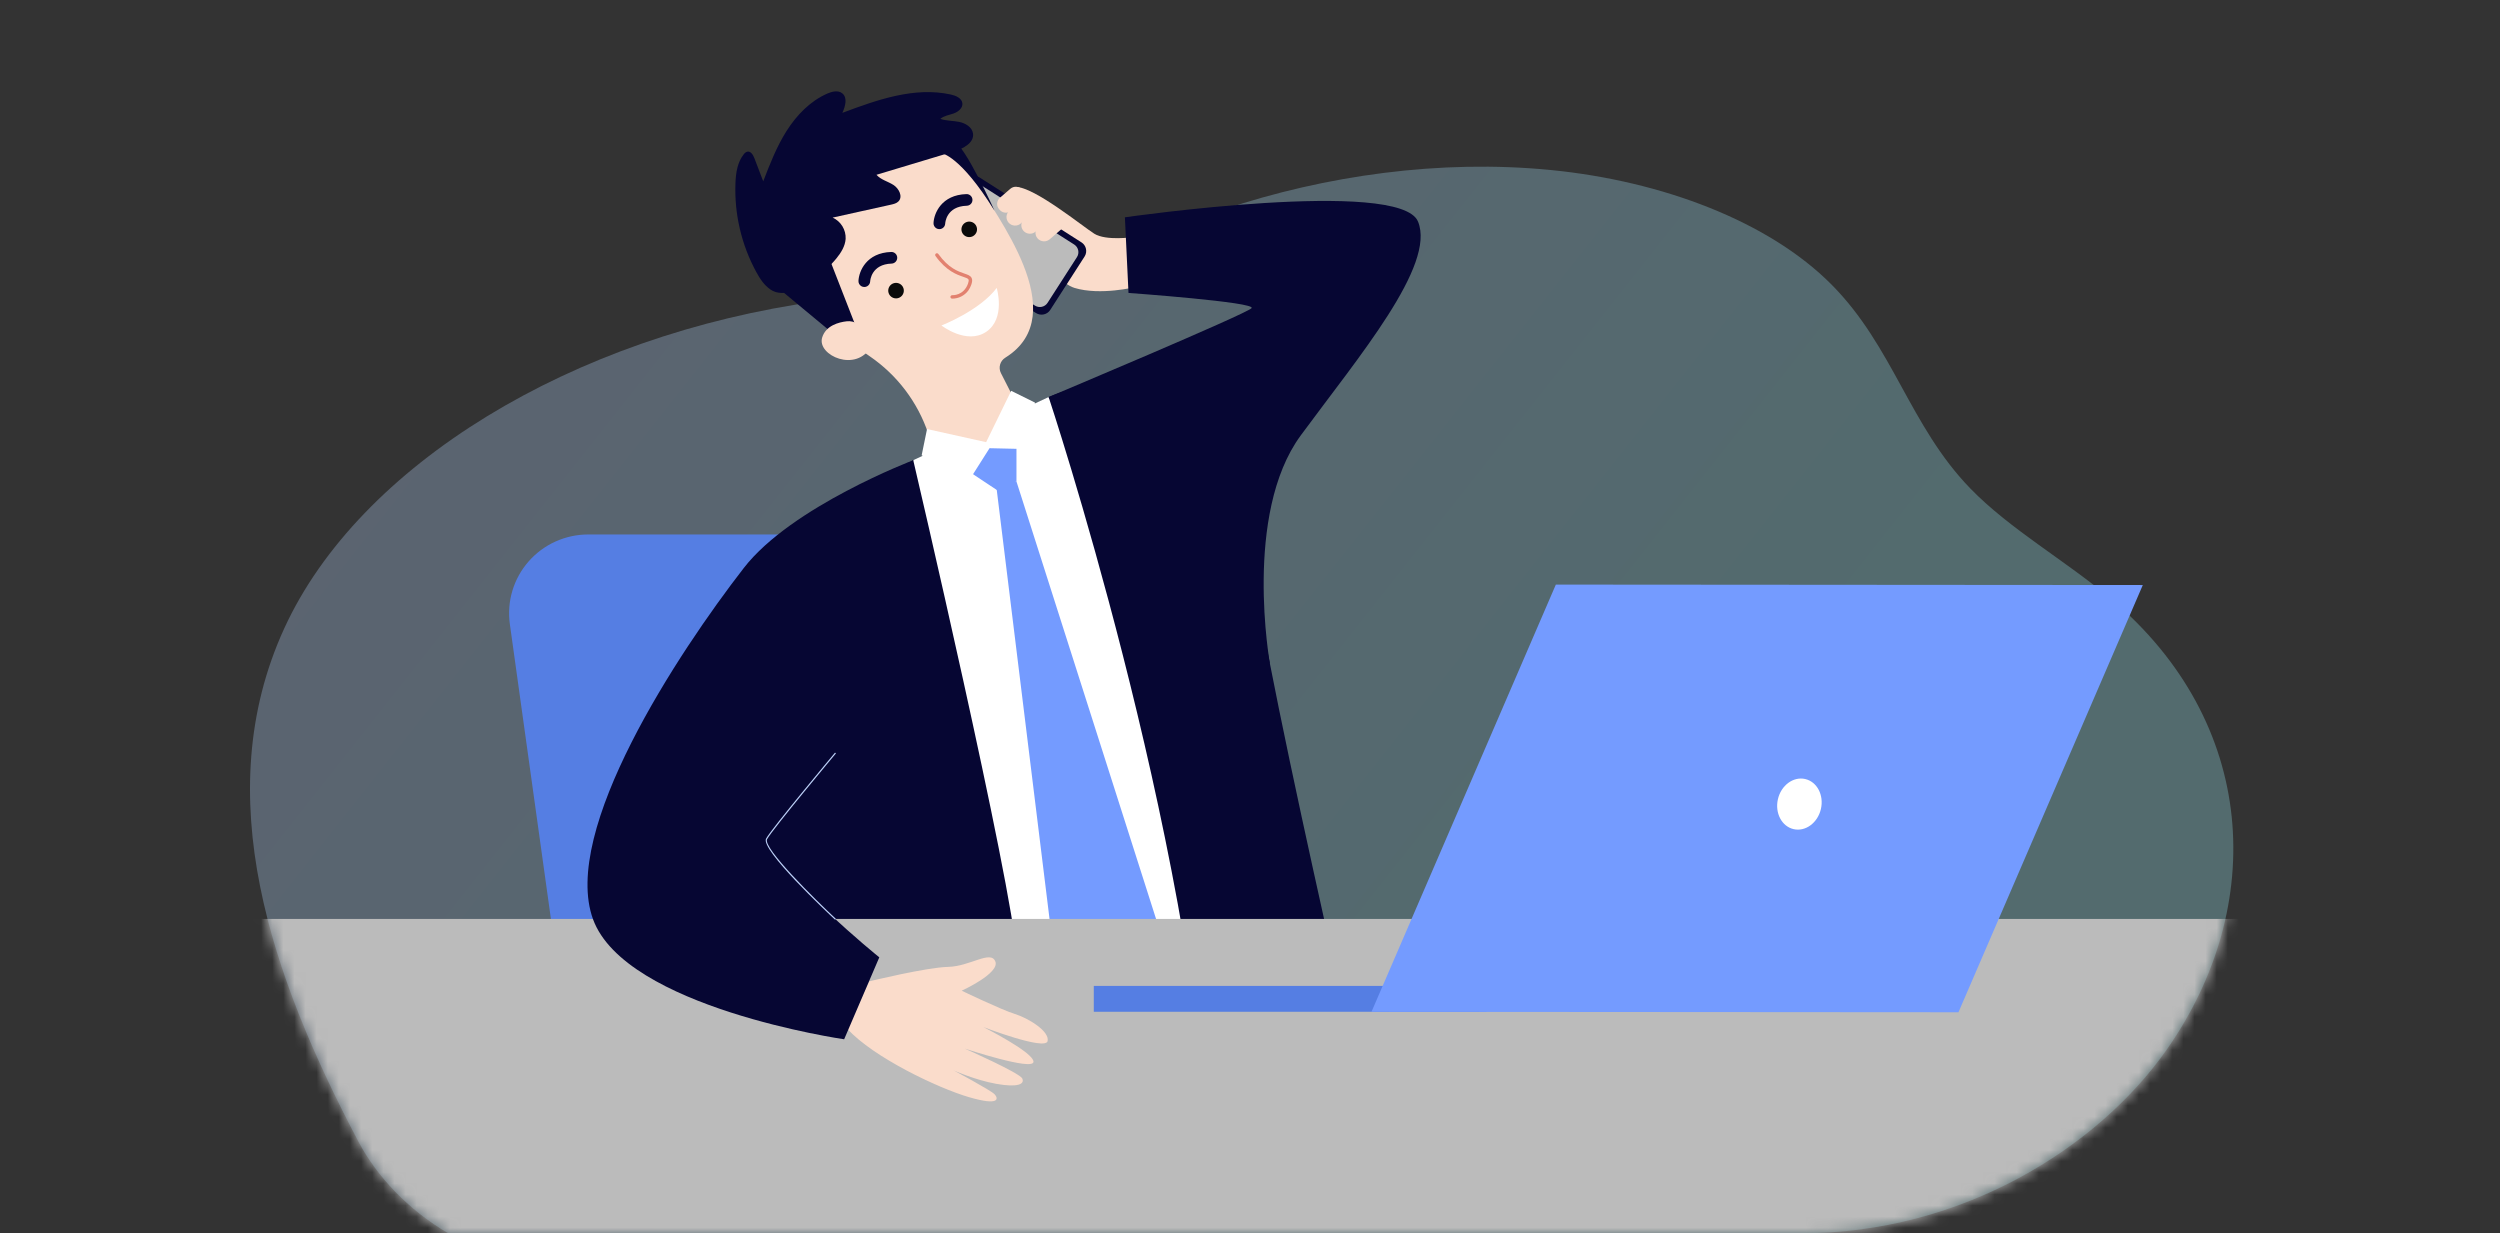 <svg width="225" height="111" viewBox="0 0 225 111" fill="none" xmlns="http://www.w3.org/2000/svg">
<rect x="0" y="0" width="225" height="111" fill="#333333" stroke="none"/>
<g clip-path="url(#clip0_4078_44233)">
<path d="M40.352 111H162.088C176.571 111 188.816 103.303 195.016 94.449C204.069 81.52 203.209 65.038 189.969 53.883C185.927 50.479 180.883 47.624 177.341 43.974C171.862 38.328 170.404 31.222 164.84 25.613C159.202 19.931 149.617 16.297 139.607 15.305C129.598 14.313 119.248 15.807 110.174 18.834C104.651 20.677 99.51 23.081 93.699 24.461C87.287 25.984 80.375 26.184 73.715 27.1C51.469 30.155 32.306 41.88 25.586 56.547C18.688 71.599 24.427 87.923 32.268 102.763C33.889 105.829 36.702 108.875 40.352 111Z" fill="url(#paint0_linear_4078_44233)" fill-opacity="0.3"/>
<path d="M45.886 56.163L49.928 85.179H94.882L86.527 48.102H52.94C51.922 48.102 50.916 48.32 49.99 48.739C49.063 49.159 48.238 49.771 47.57 50.535C46.901 51.299 46.405 52.197 46.114 53.167C45.824 54.138 45.746 55.16 45.886 56.163V56.163Z" fill="#557EE3"/>
<path d="M101.987 21.34C101.987 21.34 99.541 21.698 98.485 21.034C97.428 20.37 93.092 16.825 91.424 16.825L89.644 18.083C89.644 18.083 94.371 25.205 96.706 25.913C99.041 26.622 102.21 25.829 102.21 25.829L101.987 21.34Z" fill="#FADCCB"/>
<path d="M97.612 23.087L94.521 27.894C94.455 27.997 94.37 28.085 94.27 28.154C94.17 28.223 94.057 28.272 93.938 28.298C93.819 28.324 93.696 28.327 93.576 28.305C93.457 28.284 93.342 28.239 93.239 28.174L84.07 22.334C83.968 22.269 83.879 22.184 83.809 22.084C83.74 21.985 83.69 21.873 83.664 21.755C83.638 21.636 83.636 21.514 83.657 21.395C83.678 21.275 83.723 21.161 83.789 21.059L86.881 16.252C86.946 16.15 87.032 16.061 87.132 15.992C87.231 15.923 87.344 15.874 87.463 15.848C87.582 15.822 87.705 15.819 87.825 15.841C87.945 15.862 88.059 15.906 88.162 15.972L97.332 21.812C97.434 21.877 97.523 21.962 97.592 22.062C97.662 22.161 97.711 22.273 97.737 22.392C97.763 22.51 97.766 22.632 97.744 22.752C97.723 22.871 97.678 22.985 97.612 23.087V23.087Z" fill="#060633"/>
<path d="M96.927 23.139L94.281 27.254C94.163 27.438 93.977 27.567 93.763 27.613C93.55 27.66 93.326 27.62 93.142 27.503L84.722 22.14C84.537 22.023 84.408 21.837 84.361 21.625C84.314 21.413 84.354 21.19 84.472 21.007L87.118 16.892C87.236 16.708 87.422 16.579 87.636 16.533C87.849 16.486 88.073 16.526 88.257 16.643L96.677 22.006C96.768 22.064 96.847 22.14 96.909 22.228C96.971 22.316 97.015 22.416 97.038 22.521C97.061 22.626 97.063 22.735 97.044 22.841C97.025 22.947 96.986 23.048 96.927 23.139V23.139Z" fill="#BBBBBB"/>
<path d="M94.377 35.734L82.189 41.418L80.549 49.567L89.806 94.705L109.99 91.634L102.234 45.831L94.377 35.734Z" fill="white"/>
<path d="M94.377 35.734C94.377 35.734 107.321 74.618 108.989 104.997L124.002 103.883C124.002 103.883 112.415 54.581 112.415 47.719C112.415 40.858 104.045 31.586 94.377 35.734Z" fill="#060633"/>
<path d="M82.192 41.417C82.192 41.417 91.088 79.394 91.533 86.192C91.978 92.989 93.625 103.318 93.625 103.318L73.755 101.712L65.869 85.484C65.869 85.484 68.569 49.414 82.192 41.417Z" fill="#060633"/>
<path d="M87.888 16.341L87.88 16.347C87.826 16.236 87.771 16.125 87.711 16.015C87.084 14.856 86.224 13.838 85.184 13.024C84.145 12.21 82.948 11.617 81.669 11.282C80.39 10.947 79.055 10.877 77.748 11.077C76.441 11.277 75.188 11.742 74.069 12.443C70.089 14.926 68.482 20.005 70.319 24.308C70.966 25.834 71.999 27.167 73.318 28.178C75.176 29.735 76.785 31.055 78.281 32.068C80.748 33.757 82.595 36.199 83.544 39.026L84.299 41.243C91.02 41.21 92.008 37.359 92.008 37.359L90.083 33.577C89.963 33.338 89.937 33.064 90.01 32.807C90.083 32.551 90.25 32.331 90.478 32.19C90.481 32.189 90.484 32.187 90.487 32.185C96.734 28.292 89.46 19.244 87.888 16.341Z" fill="#FADCCB"/>
<path d="M87.849 20.311C87.783 20.189 87.683 20.089 87.56 20.025C87.437 19.96 87.298 19.933 87.16 19.947C87.022 19.961 86.891 20.015 86.784 20.103C86.677 20.191 86.599 20.309 86.559 20.441C86.519 20.574 86.519 20.715 86.56 20.847C86.601 20.979 86.68 21.096 86.788 21.183C86.895 21.271 87.026 21.324 87.165 21.337C87.303 21.35 87.442 21.322 87.564 21.257C87.728 21.169 87.85 21.02 87.904 20.842C87.957 20.665 87.938 20.474 87.849 20.311V20.311Z" fill="#0A0A0A"/>
<path d="M81.261 25.825C81.195 25.703 81.095 25.604 80.972 25.539C80.849 25.475 80.71 25.448 80.572 25.462C80.434 25.476 80.303 25.53 80.196 25.618C80.089 25.706 80.011 25.824 79.971 25.956C79.931 26.088 79.932 26.23 79.972 26.362C80.013 26.494 80.092 26.611 80.2 26.698C80.308 26.785 80.439 26.839 80.577 26.852C80.715 26.865 80.854 26.837 80.976 26.771C81.14 26.684 81.262 26.535 81.316 26.357C81.369 26.18 81.35 25.988 81.261 25.825V25.825Z" fill="#0A0A0A"/>
<path d="M78.038 25.768C77.956 25.812 77.864 25.833 77.771 25.83C77.677 25.827 77.587 25.799 77.508 25.75C77.429 25.701 77.365 25.631 77.321 25.549C77.278 25.467 77.258 25.374 77.262 25.282C77.303 24.411 77.972 22.745 80.22 22.676C80.358 22.675 80.49 22.727 80.589 22.822C80.688 22.917 80.746 23.047 80.75 23.184C80.754 23.32 80.705 23.453 80.612 23.554C80.519 23.655 80.39 23.716 80.253 23.723C78.407 23.779 78.318 25.267 78.315 25.33C78.311 25.421 78.283 25.509 78.234 25.585C78.186 25.662 78.118 25.725 78.038 25.768V25.768Z" fill="#060633"/>
<path d="M84.792 20.561C84.71 20.605 84.617 20.626 84.524 20.623C84.431 20.62 84.341 20.592 84.262 20.543C84.183 20.494 84.119 20.424 84.076 20.342C84.032 20.26 84.012 20.168 84.016 20.075C84.057 19.204 84.727 17.538 86.974 17.469C87.043 17.466 87.113 17.477 87.178 17.501C87.243 17.526 87.303 17.562 87.354 17.609C87.405 17.657 87.446 17.713 87.475 17.776C87.503 17.839 87.519 17.907 87.521 17.977C87.523 18.046 87.512 18.115 87.487 18.18C87.462 18.244 87.425 18.303 87.377 18.354C87.329 18.404 87.272 18.444 87.208 18.472C87.144 18.5 87.076 18.515 87.006 18.517C85.16 18.573 85.071 20.06 85.068 20.124C85.064 20.214 85.036 20.302 84.988 20.379C84.939 20.455 84.872 20.518 84.792 20.561V20.561Z" fill="#060633"/>
<path d="M70.397 26.221L75.68 30.606L77.059 29.47L73.989 21.593L70.397 26.221Z" fill="#060633"/>
<path d="M77.194 29.158C76.907 28.961 76.556 28.875 76.21 28.916C75.495 28.996 74.321 29.294 73.993 30.383C73.512 31.981 77.103 33.609 78.437 31.127C78.437 31.127 78.711 30.219 77.194 29.158Z" fill="#FADCCB"/>
<path d="M87.148 26.147C86.979 26.376 86.758 26.562 86.503 26.689C86.248 26.816 85.967 26.881 85.681 26.878C85.641 26.875 85.603 26.856 85.576 26.825C85.549 26.794 85.535 26.754 85.538 26.714C85.54 26.673 85.559 26.635 85.589 26.608C85.62 26.58 85.66 26.566 85.701 26.568C85.743 26.57 86.736 26.611 87.121 25.524C87.184 25.347 87.198 25.222 87.165 25.154C87.118 25.058 86.939 24.997 86.693 24.913C86.124 24.72 85.172 24.397 84.193 23.038C84.169 23.005 84.159 22.963 84.166 22.922C84.173 22.881 84.196 22.845 84.229 22.821C84.263 22.797 84.305 22.787 84.346 22.794C84.387 22.801 84.423 22.823 84.448 22.857C85.368 24.135 86.226 24.426 86.793 24.619C87.1 24.723 87.343 24.805 87.447 25.018C87.52 25.17 87.511 25.358 87.415 25.627C87.351 25.812 87.261 25.987 87.148 26.147V26.147Z" fill="#E2816F"/>
<path d="M84.732 29.294C84.732 29.294 88.173 27.958 89.704 25.914C89.704 25.914 90.534 28.656 88.766 29.858C86.997 31.06 84.732 29.294 84.732 29.294Z" fill="white"/>
<path d="M69.353 26.064C68.78 25.681 68.392 25.081 68.062 24.477C66.725 22.017 66.079 19.244 66.192 16.449C66.231 15.543 66.371 14.588 66.941 13.882C67.015 13.773 67.123 13.692 67.248 13.651C67.56 13.579 67.783 13.939 67.896 14.238C68.162 14.932 68.426 15.626 68.69 16.32C69.294 14.758 69.903 13.185 70.802 11.771C71.7 10.357 72.92 9.096 74.458 8.42C74.889 8.231 75.432 8.103 75.801 8.396C76.3 8.792 76.078 9.579 75.812 10.157C78.95 8.98 82.31 7.784 85.583 8.509C86.037 8.609 86.564 8.838 86.614 9.298C86.66 9.728 86.239 10.066 85.83 10.212C85.42 10.358 84.96 10.414 84.631 10.697C85.172 10.89 85.766 10.855 86.329 10.971C86.891 11.087 87.483 11.437 87.57 12.002C87.702 12.856 86.682 13.383 85.852 13.633L78.883 15.731C79.272 16.179 79.901 16.322 80.402 16.64C80.904 16.958 81.278 17.69 80.868 18.12C80.694 18.303 80.432 18.366 80.184 18.421C78.435 18.808 76.686 19.195 74.937 19.583C75.301 19.749 75.606 20.02 75.815 20.36C76.023 20.7 76.125 21.094 76.108 21.492C76.066 22.154 75.691 22.749 75.271 23.264C74.191 24.585 71.142 27.262 69.353 26.064Z" fill="#060633"/>
<path d="M84.744 13.791C84.744 13.791 86.427 13.99 89.507 18.962C89.507 18.962 86.823 13.018 85.843 12.731C84.862 12.443 84.744 13.791 84.744 13.791Z" fill="#060633"/>
<path d="M91.482 40.034V43.327L89.758 44.129L87.256 42.469L88.813 40.034L91.482 40.034Z" fill="#749BFF"/>
<path d="M82.949 40.977L83.433 38.613L88.752 39.795L91.007 35.174L93.148 36.233L92.644 40.421L89.058 40.338L87.251 43.188L82.949 40.977Z" fill="white"/>
<path d="M91.479 43.326L104.59 84.41L101.321 92.214L94.883 86.159L89.644 43.575L91.479 43.326Z" fill="#749BFF"/>
<path d="M114.299 59.767C114.299 59.767 111.862 46.265 117.072 39.181C122.283 32.097 129.239 23.888 127.622 19.943C126.004 15.999 101.241 19.557 101.241 19.557L101.565 26.365C101.565 26.365 113.141 27.197 112.638 27.737C112.135 28.277 94.377 35.734 94.377 35.734L101.781 45.164L114.299 59.767Z" fill="#060633"/>
<path d="M89.975 18.892L89.921 18.83C89.794 18.683 89.73 18.492 89.744 18.298C89.758 18.105 89.848 17.925 89.995 17.797L90.934 16.987C91.082 16.86 91.274 16.797 91.468 16.81C91.662 16.824 91.843 16.914 91.972 17.06L92.026 17.122C92.153 17.269 92.216 17.46 92.203 17.653C92.189 17.846 92.099 18.026 91.952 18.154L91.012 18.965C90.865 19.091 90.673 19.155 90.479 19.141C90.284 19.127 90.103 19.038 89.975 18.892V18.892Z" fill="#FADCCB"/>
<path d="M90.773 20.038C90.639 19.883 90.571 19.681 90.586 19.477C90.6 19.273 90.696 19.083 90.851 18.948L91.98 17.974C92.135 17.84 92.338 17.774 92.543 17.788C92.748 17.803 92.939 17.897 93.075 18.052V18.052C93.209 18.207 93.276 18.408 93.262 18.613C93.247 18.817 93.152 19.007 92.997 19.141L91.868 20.116C91.712 20.249 91.51 20.316 91.304 20.302C91.099 20.287 90.908 20.192 90.773 20.038V20.038Z" fill="#FADCCB"/>
<path d="M92.107 20.77C91.973 20.615 91.905 20.414 91.92 20.21C91.934 20.005 92.03 19.815 92.185 19.681L93.314 18.707C93.469 18.573 93.672 18.506 93.877 18.52C94.082 18.535 94.273 18.63 94.409 18.784C94.543 18.939 94.61 19.141 94.596 19.345C94.581 19.549 94.486 19.739 94.331 19.874L93.202 20.848C93.046 20.982 92.844 21.049 92.638 21.034C92.433 21.019 92.242 20.925 92.107 20.77V20.77Z" fill="#FADCCB"/>
<path d="M93.38 21.456C93.246 21.301 93.179 21.099 93.193 20.895C93.208 20.691 93.303 20.501 93.458 20.366L94.587 19.392C94.743 19.258 94.945 19.192 95.151 19.206C95.356 19.221 95.547 19.315 95.682 19.47C95.816 19.625 95.884 19.826 95.869 20.03C95.855 20.235 95.759 20.425 95.604 20.559L94.475 21.534C94.319 21.667 94.117 21.734 93.912 21.72C93.707 21.705 93.516 21.61 93.38 21.456V21.456Z" fill="#FADCCB"/>
<mask id="mask0_4078_44233" style="mask-type:alpha" maskUnits="userSpaceOnUse" x="22" y="15" width="179" height="96">
<path d="M40.352 111H162.088C176.571 111 188.816 103.303 195.016 94.449C204.069 81.52 203.209 65.038 189.969 53.883C185.927 50.479 180.883 47.624 177.342 43.974C171.862 38.328 170.404 31.222 164.84 25.613C159.202 19.931 149.617 16.297 139.607 15.305C129.598 14.313 119.248 15.807 110.174 18.834C104.651 20.677 99.51 23.081 93.699 24.461C87.287 25.984 80.375 26.184 73.715 27.1C51.469 30.155 32.306 41.88 25.586 56.547C18.688 71.599 24.427 87.923 32.268 102.763C33.889 105.829 36.702 108.875 40.352 111Z" fill="#BBBBBB"/>
</mask>
<g mask="url(#mask0_4078_44233)">
<path d="M253.207 82.707C247.932 104.65 222.56 118.5 201.774 118.5H18.392C1.781 118.5 -13.285 106.742 -19.42 88.632C-20.067 86.703 -20.539 84.72 -20.83 82.707H253.207Z" fill="#BBBBBB"/>
</g>
<path d="M78.218 88.325C78.218 88.325 83.375 87.063 85.34 87.019C87.305 86.975 89.175 85.48 89.583 86.538C89.991 87.597 86.552 89.163 86.552 89.163C86.552 89.163 90.153 90.894 91.34 91.259C92.528 91.623 94.485 92.812 94.284 93.698C94.084 94.583 88.502 92.435 88.502 92.435C88.502 92.435 93.024 94.704 93.014 95.56C93.004 96.416 86.825 94.372 86.825 94.372C86.825 94.372 91.767 96.557 92.004 97.065C92.241 97.572 91.597 97.895 89.659 97.544C87.72 97.193 85.831 96.338 85.831 96.338C85.831 96.338 89.189 98.132 89.516 98.487C89.843 98.842 90.033 99.569 87.217 98.747C84.401 97.926 78.605 95.16 76.272 92.608L78.218 88.325Z" fill="#FADCCB"/>
<path d="M82.194 41.418C82.194 41.418 71.238 45.578 66.95 51.109C60.992 58.792 50.462 74.774 53.374 82.736C56.286 90.698 75.973 93.535 75.973 93.535L79.137 86.16C79.137 86.16 69.754 78.606 70.401 76.357C71.048 74.108 76.277 66.809 76.277 66.809L82.194 41.418Z" fill="#060633"/>
<path d="M75.157 82.775C74.464 82.13 68.403 76.445 68.947 75.473C69.482 74.517 74.921 68.013 75.152 67.736L75.235 67.805C75.179 67.873 69.572 74.578 69.041 75.525C68.615 76.285 73.365 80.959 75.23 82.696L75.157 82.775Z" fill="#BDD1F9"/>
<path d="M133.808 88.732H98.441V91.059H133.808V88.732Z" fill="#557EE3"/>
<path d="M192.853 52.653L140.026 52.613L123.434 91.064L176.261 91.103L192.853 52.653Z" fill="#749BFF"/>
<path d="M160.012 71.929C160.297 70.682 161.395 69.869 162.464 70.111C163.533 70.354 164.168 71.56 163.883 72.806C163.597 74.053 162.499 74.867 161.43 74.624C160.361 74.382 159.726 73.175 160.012 71.929Z" fill="white"/>
</g>
<defs>
<linearGradient id="paint0_linear_4078_44233" x1="31.396" y1="21" x2="133.49" y2="101.64" gradientUnits="userSpaceOnUse">
<stop stop-color="#BAD1FF"/>
<stop offset="1" stop-color="#9BECF7"/>
</linearGradient>
<clipPath id="clip0_4078_44233">
<rect width="225" height="111" fill="white"/>
</clipPath>
</defs>
</svg>
